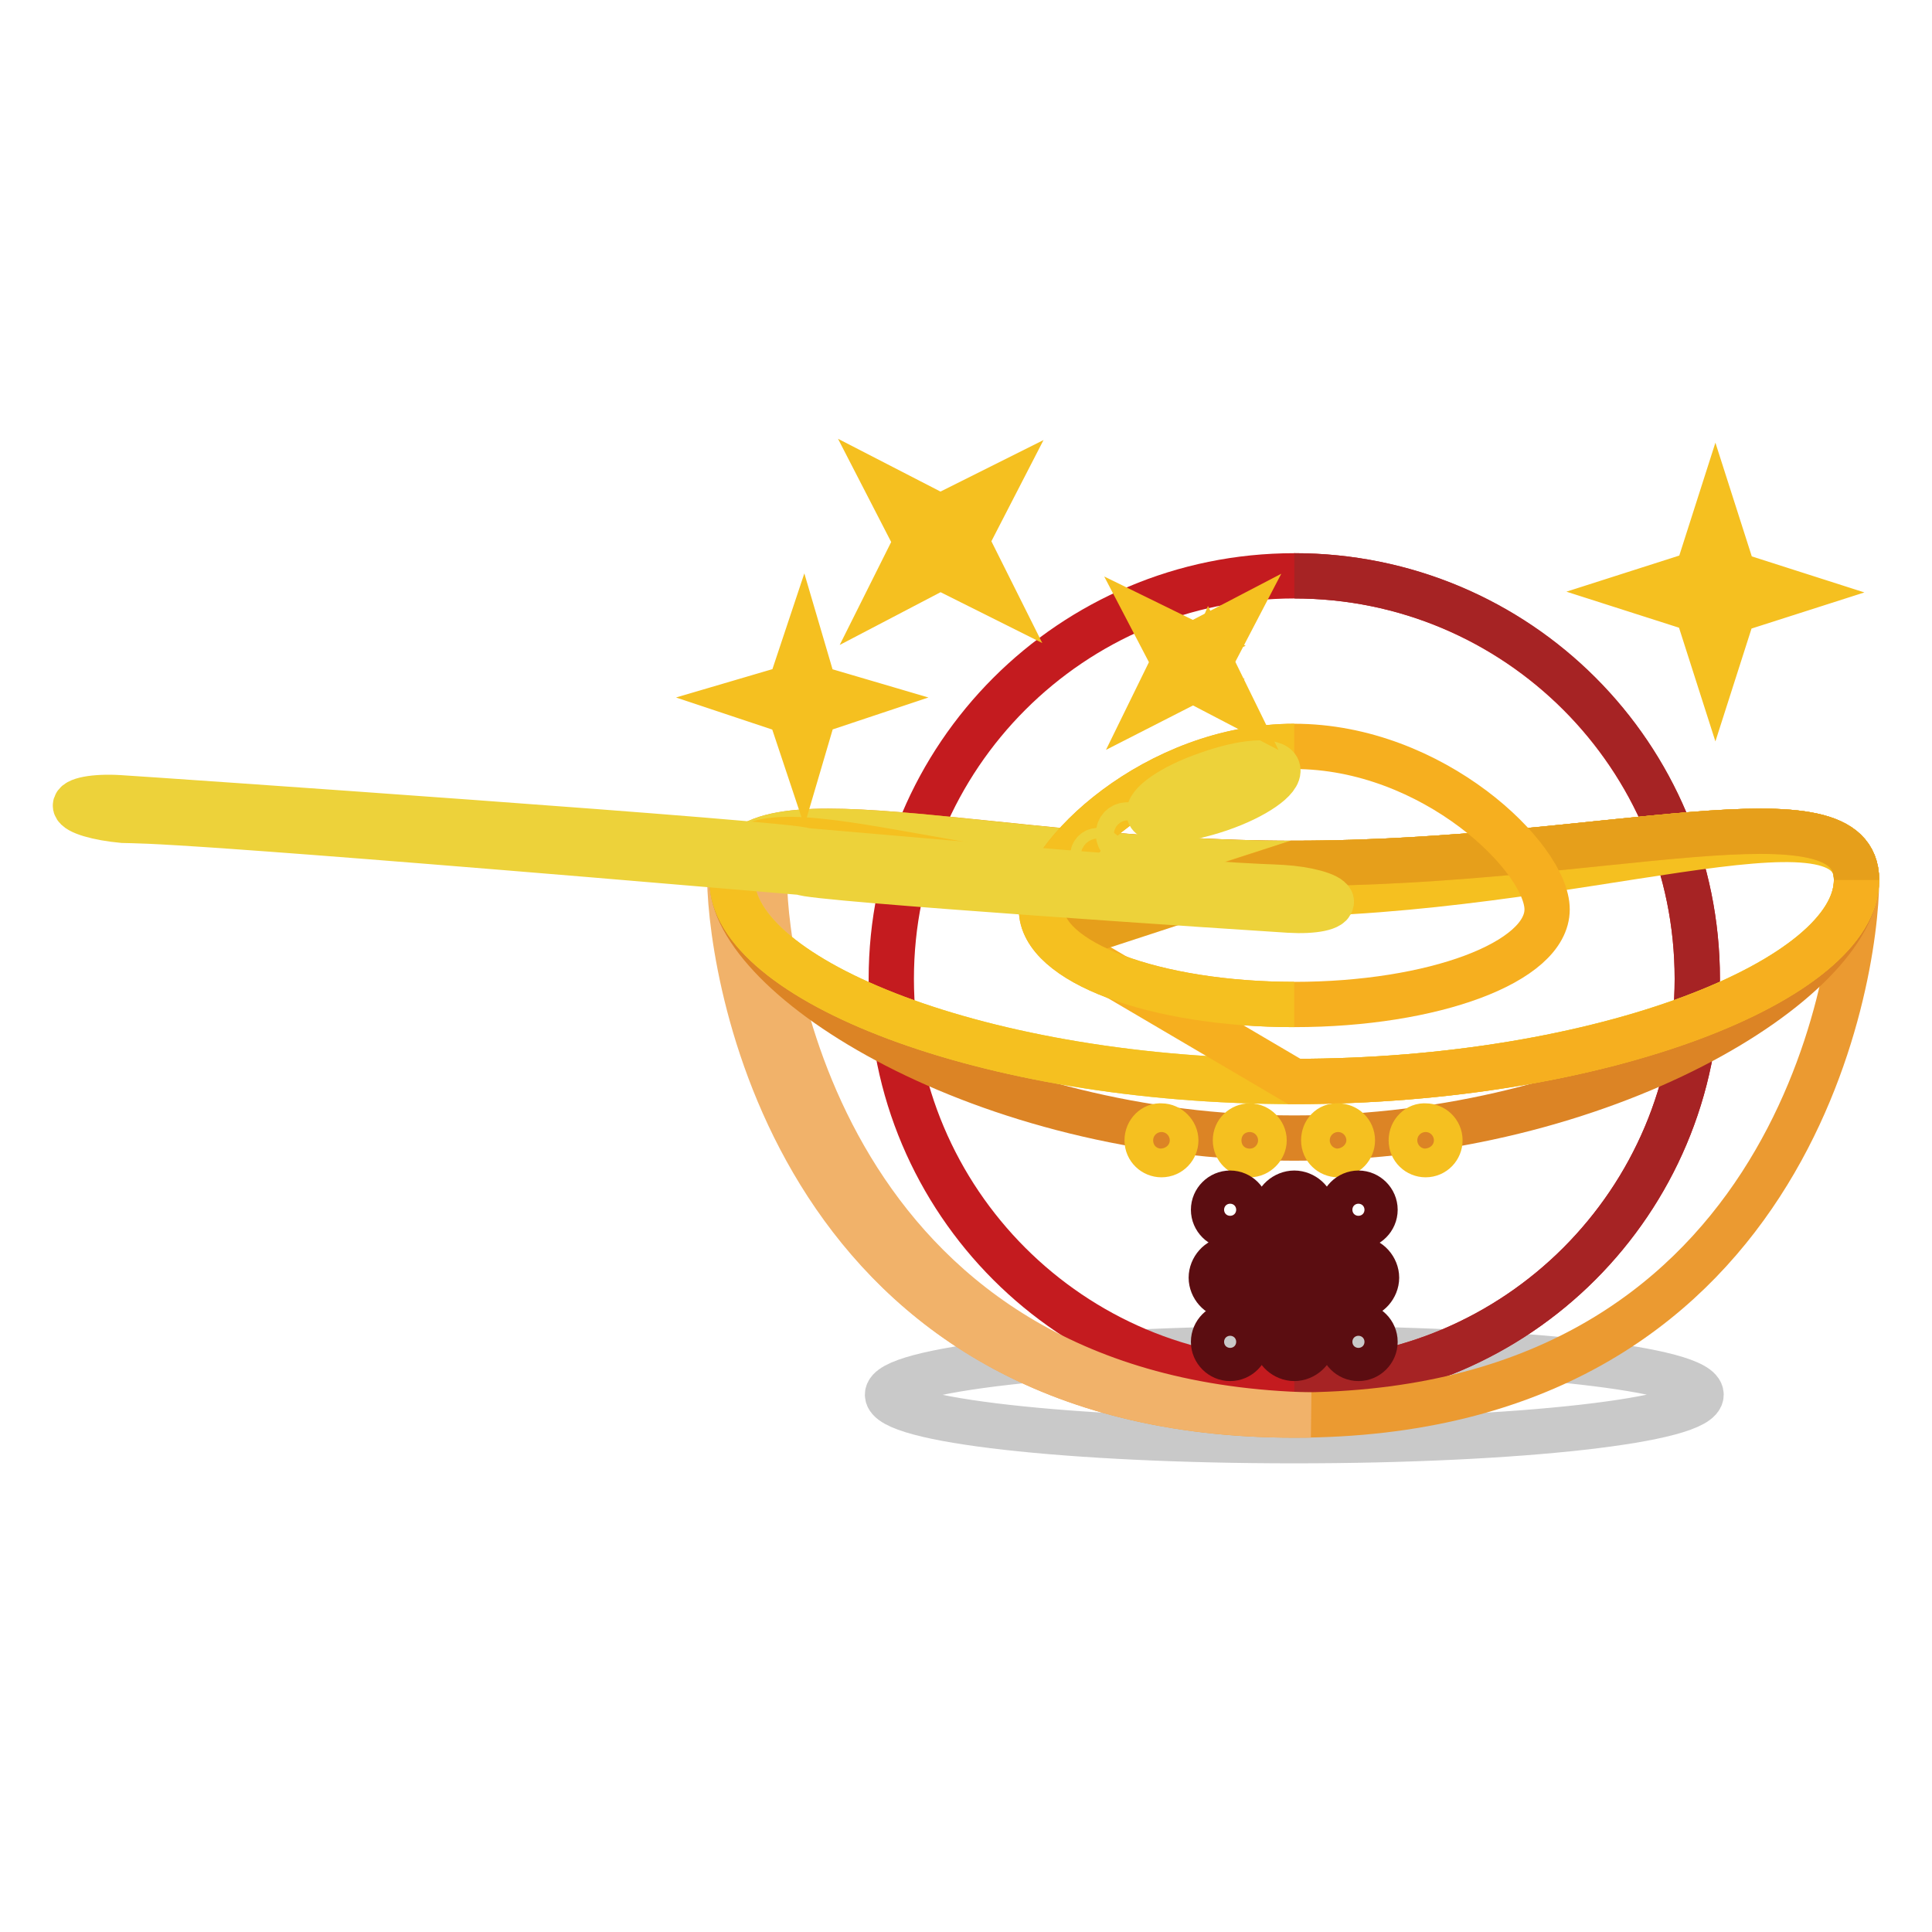 <?xml version="1.0" encoding="utf-8"?>
<!-- Svg Vector Icons : http://www.onlinewebfonts.com/icon -->
<!DOCTYPE svg PUBLIC "-//W3C//DTD SVG 1.1//EN" "http://www.w3.org/Graphics/SVG/1.1/DTD/svg11.dtd">
<svg version="1.1" xmlns="http://www.w3.org/2000/svg" xmlns:xlink="http://www.w3.org/1999/xlink" x="0px" y="0px" viewBox="0 0 256 256" enable-background="new 0 0 256 256" xml:space="preserve">
<g> <path stroke-width="6" fill-opacity="0" stroke="#c9c9c9"  d="M117.6,184.8c0,3.4,24.1,6.1,53.9,6.1c29.8,0,53.9-2.7,53.9-6.1c0,0,0,0,0,0c0-3.4-24.1-6.1-53.9-6.1 C141.7,178.7,117.6,181.5,117.6,184.8L117.6,184.8z"/> <path stroke-width="6" fill-opacity="0" stroke="#c41b1f"  d="M118.1,129.7c0,29.5,23.9,53.4,53.4,53.4s53.4-23.9,53.4-53.4c0-29.5-23.9-53.4-53.4-53.4 S118.1,100.2,118.1,129.7L118.1,129.7L118.1,129.7z"/> <path stroke-width="6" fill-opacity="0" stroke="#a62324"  d="M171.5,76.3c29.6,0,53.4,23.8,53.4,53.4c0,29.4-23.8,53.4-53.4,53.4"/> <path stroke-width="6" fill-opacity="0" stroke="#eb9a31"  d="M246,116.6c0,13.1-9,70.9-74.5,70.9s-74.5-57.8-74.5-70.9s33.5-2.2,74.5-2.2 C212.7,114.4,246,103.5,246,116.6z"/> <path stroke-width="6" fill-opacity="0" stroke="#f1b26a"  d="M101.3,116.6c0-4.4,3.9-6.1,10.7-6.3c-9.5-0.2-15.3,1-15.3,6.3c0.2,13.1,9.2,70.9,74.8,70.9h2.2 C110.3,186,101.3,129.5,101.3,116.6z"/> <path stroke-width="6" fill-opacity="0" stroke="#dc8425"  d="M171.5,150.8c41.3,0,74.5-21.1,74.5-34.2s-33.3-2.2-74.5-2.2s-74.5-10.7-74.5,2.2 C96.9,129.5,130.2,150.8,171.5,150.8L171.5,150.8z"/> <path stroke-width="6" fill-opacity="0" stroke="#edd23a"  d="M246,116.6c0,13.1-33.5,26.7-74.5,26.7c-41.3,0-74.5-13.6-74.5-26.7s33.3-2.2,74.5-2.2S246,103.5,246,116.6 z"/> <path stroke-width="6" fill-opacity="0" stroke="#f5c020"  d="M246,116.6c0,13.1-33.5,26.7-74.5,26.7c-41.3,0-74.5-13.6-74.5-26.7s29.1,1.9,70.4,1.9S246,103.5,246,116.6 z"/> <path stroke-width="6" fill-opacity="0" stroke="#f6af1f"  d="M139.7,124.6l31.8,18.7c41.3,0,74.5-13.6,74.5-26.7s-33.3-2.2-74.5-2.2L139.7,124.6"/> <path stroke-width="6" fill-opacity="0" stroke="#e69f1b"  d="M246,116.6c0-13.1-33.5-2.2-74.5-2.2l-31.8,10.4"/> <path stroke-width="6" fill-opacity="0" stroke="#f5c020"  d="M152,151.1c0,1.1,0.9,1.9,1.9,1.9c1.1,0,1.9-0.9,1.9-1.9s-0.9-1.9-1.9-1.9C152.9,149.1,152,150,152,151.1z" /> <path stroke-width="6" fill-opacity="0" stroke="#f5c020"  d="M163.7,151.1c0,1.1,0.9,1.9,1.9,1.9s1.9-0.9,1.9-1.9s-0.9-1.9-1.9-1.9S163.7,150,163.7,151.1z"/> <path stroke-width="6" fill-opacity="0" stroke="#f5c020"  d="M175.4,151.1c0,1.1,0.9,1.9,1.9,1.9c1.1,0,1.9-0.9,1.9-1.9c0,0,0,0,0,0c0-1.1-0.9-1.9-1.9-1.9 C176.2,149.1,175.4,150,175.4,151.1C175.4,151.1,175.4,151.1,175.4,151.1z"/> <path stroke-width="6" fill-opacity="0" stroke="#f5c020"  d="M187,151.1c0,1.1,0.9,1.9,1.9,1.9c1.1,0,1.9-0.9,1.9-1.9c0,0,0,0,0,0c0-1.1-0.9-1.9-1.9-1.9 C187.9,149.1,187,150,187,151.1C187,151.1,187,151.1,187,151.1z"/> <path stroke-width="6" fill-opacity="0" stroke="#f6af1f"  d="M205,120.5c0,7-15.1,12.6-33.5,12.6s-33.5-5.6-33.5-12.6c0-7,15.1-21.6,33.5-21.6S205,113.7,205,120.5z"/> <path stroke-width="6" fill-opacity="0" stroke="#f5c020"  d="M171.5,133.1c-18.5,0-33.5-5.6-33.5-12.6c0-7,15.1-21.6,33.5-21.6"/> <path stroke-width="6" fill-opacity="0" stroke="#edd23a"  d="M161.6,107.2c4.7-1.6,8.1-4,7.7-5.3c-0.4-1.3-4.6-1-9.3,0.7c0,0,0,0,0,0c-4.7,1.6-8.1,4-7.7,5.3 C152.8,109.1,156.9,108.8,161.6,107.2C161.6,107.2,161.6,107.2,161.6,107.2z"/> <path stroke-width="6" fill-opacity="0" stroke="#edd23a"  d="M148.2,110.5c0,0.7,0.5,1.2,1.2,1.2c0.7,0,1.2-0.5,1.2-1.2c0-0.7-0.5-1.2-1.2-1.2 C148.7,109.3,148.2,109.8,148.2,110.5C148.2,110.5,148.2,110.5,148.2,110.5z"/> <path stroke-width="6" fill-opacity="0" stroke="#edd23a"  d="M144.8,113.4c0,0.4,0.3,0.7,0.7,0.7c0.4,0,0.7-0.3,0.7-0.7c0,0,0,0,0,0c0-0.4-0.3-0.7-0.7-0.7 C145.1,112.7,144.8,113,144.8,113.4C144.8,113.4,144.8,113.4,144.8,113.4z"/> <path stroke-width="6" fill-opacity="0" stroke="#edd23a"  d="M106.3,115.6c0.3,0.8,61.1,4.8,64.5,5c3.3,0.2,5.8-0.3,5.6-1.2c-0.3-0.8-3.2-1.6-6.5-1.8 c-2.9-0.2-5.2,0.2-63.3-4.9c-0.2-0.8-87.4-6.8-90.8-7c-3.3-0.2-5.9,0.3-5.8,1.1c0.2,0.8,3,1.6,6.3,1.9 C19.4,108.8,21.8,108.4,106.3,115.6z"/> <path stroke-width="6" fill-opacity="0" stroke="#5b0d11"  d="M173.9,177.8c0,1.2-1.2,2.2-2.4,2.2s-2.4-1-2.4-2.2v-17.5c0-1.2,1.2-2.2,2.4-2.2s2.4,1,2.4,2.2V177.8z"/> <path stroke-width="6" fill-opacity="0" stroke="#5b0d11"  d="M162.7,171.7c-1.2,0-2.2-1.2-2.2-2.4c0-1.2,1-2.4,2.2-2.4h17.5c1.2,0,2.2,1.2,2.2,2.4c0,1.2-1,2.4-2.2,2.4 H162.7z"/> <path stroke-width="6" fill-opacity="0" stroke="#5b0d11"  d="M160.8,160.3c0,1.2,1,2.2,2.2,2.2s2.2-1,2.2-2.2c0-1.2-1-2.2-2.2-2.2S160.8,159.1,160.8,160.3z"/> <path stroke-width="6" fill-opacity="0" stroke="#5b0d11"  d="M182.2,160.3c0,1.2-1,2.2-2.2,2.2s-2.2-1-2.2-2.2c0-1.2,1-2.2,2.2-2.2S182.2,159.1,182.2,160.3z"/> <path stroke-width="6" fill-opacity="0" stroke="#5b0d11"  d="M160.8,177.8c0,1.2,1,2.2,2.2,2.2s2.2-1,2.2-2.2c0-1.2-1-2.2-2.2-2.2S160.8,176.6,160.8,177.8L160.8,177.8z "/> <path stroke-width="6" fill-opacity="0" stroke="#5b0d11"  d="M182.2,177.8c0,1.2-1,2.2-2.2,2.2s-2.2-1-2.2-2.2c0-1.2,1-2.2,2.2-2.2S182.2,176.6,182.2,177.8z"/> <path stroke-width="6" fill-opacity="0" stroke="#f5c020"  d="M229.7,76l-2.4-7.5l-2.4,7.5l2.4-0.7L229.7,76z M229.7,80.9l-2.4,0.7l-2.4-0.7l2.4,7.5L229.7,80.9z  M224.9,76l-7.5,2.4l7.5,2.4l-0.7-2.4L224.9,76z M229.7,80.9l7.5-2.4l-7.5-2.4l0.7,2.4L229.7,80.9z M107.9,91.1l-1.5-5.1l-1.7,5.1 l1.7-0.5L107.9,91.1z M107.9,94.3l-1.5,0.5l-1.7-0.5l1.7,5.1L107.9,94.3z M104.7,91.1l-5.1,1.5l5.1,1.7l-0.5-1.7L104.7,91.1z  M107.9,94.3l5.1-1.7l-5.1-1.5l0.5,1.5L107.9,94.3z M160.3,87.7l2.4-4.6l-4.6,2.4l1.5,0.7L160.3,87.7z M158.1,90.1l-1.5-0.7l-1-1.7 l-2.4,4.9L158.1,90.1z M158.1,85.5l-4.9-2.4l2.4,4.6l1-1.5L158.1,85.5z"/> <path stroke-width="6" fill-opacity="0" stroke="#f5c020"  d="M158.1,90.1l4.6,2.4l-2.4-4.9l-0.7,1.7L158.1,90.1z M128,71.7l3.4-6.6l-6.8,3.4l2.2,1.2L128,71.7z  M124.6,75.1l-1.9-1.2l-1.2-2.2l-3.4,6.8L124.6,75.1z M124.6,68.5l-6.6-3.4l3.4,6.6l1.2-1.9L124.6,68.5z M124.6,75.1l6.8,3.4 l-3.4-6.8l-1.2,2.2L124.6,75.1z"/></g>
</svg>
